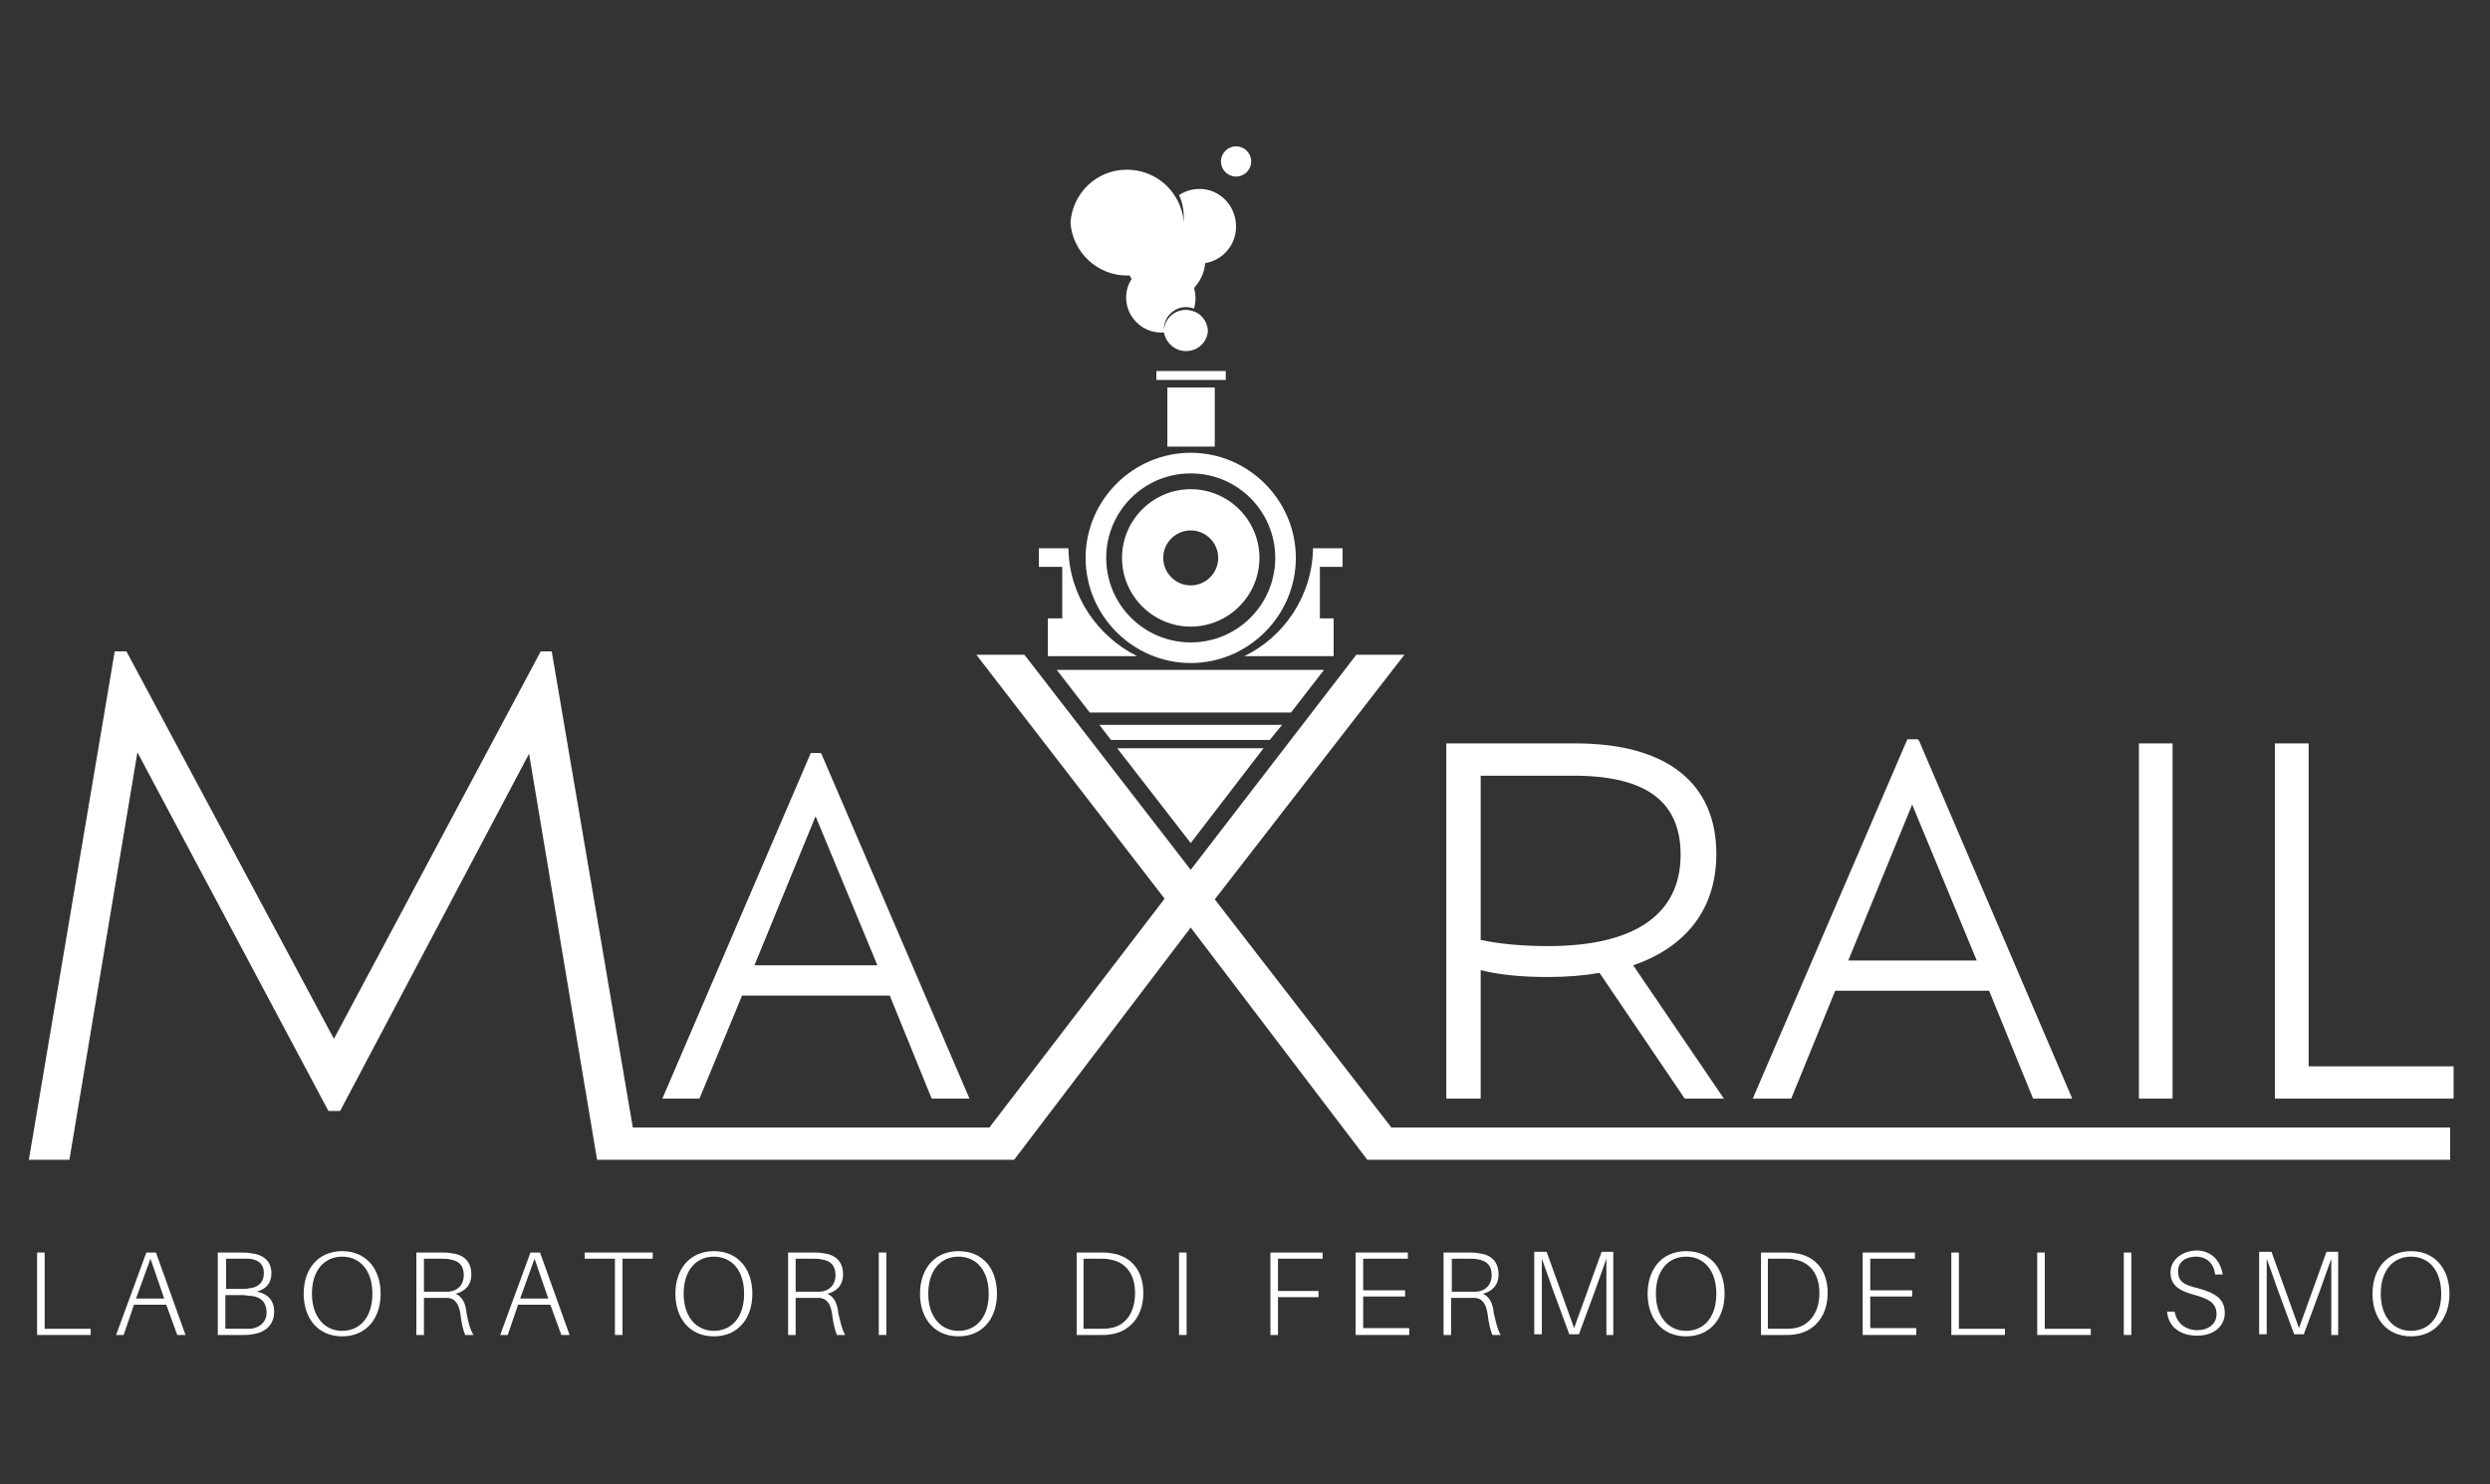 <?xml version="1.0" encoding="utf-8"?>
<!-- Generator: $$$/GeneralStr/196=Adobe Illustrator 27.6.0, SVG Export Plug-In . SVG Version: 6.00 Build 0)  -->
<svg version="1.1" id="Livello_1" xmlns="http://www.w3.org/2000/svg" xmlns:xlink="http://www.w3.org/1999/xlink" x="0px" y="0px"
	 viewBox="0 0 362.4 216" style="enable-background:new 0 0 362.4 216;" xml:space="preserve">
<rect x="0" y="0" width="362.4" height="216" fill="#333333" stroke="none"/>
<style type="text/css">
	.st0{fill:#FFFFFF;}
</style>
<g>
	<g>
		<g>
			<path class="st0" d="M173.3,96.5c-8.4,0-15.3-6.9-15.3-15.3s6.9-15.3,15.3-15.3s15.3,6.9,15.3,15.3S181.7,96.5,173.3,96.5z
				 M173.3,68.9c-6.8,0-12.3,5.5-12.3,12.3c0,6.8,5.5,12.3,12.3,12.3s12.3-5.5,12.3-12.3C185.6,74.4,180.1,68.9,173.3,68.9z"/>
		</g>
		<g>
			<path class="st0" d="M173.3,91.2c-5.5,0-10-4.5-10-10c0-5.5,4.5-10,10-10c5.5,0,10,4.5,10,10C183.3,86.7,178.8,91.2,173.3,91.2z
				 M173.3,77.2c-2.2,0-4,1.8-4,4c0,2.2,1.8,4,4,4c2.2,0,4-1.8,4-4C177.3,79,175.5,77.2,173.3,77.2z"/>
		</g>
	</g>
	<polygon class="st0" points="153.8,97.5 158.6,103.7 187.9,103.7 192.7,97.5 	"/>
	<polygon class="st0" points="160,105.5 161.7,107.7 184.8,107.7 186.6,105.5 	"/>
	<rect x="169.9" y="56.4" class="st0" width="6.9" height="8.6"/>
	<rect x="168.3" y="54" class="st0" width="10.1" height="1.3"/>
	<path class="st0" d="M192.1,82.5V90h2v5.5h-13c5.8-2.8,9.9-8.8,10-15.7h4.3v2.7H192.1z"/>
	<path class="st0" d="M154.6,90v-7.5h-3.4v-2.7h4.3c0.1,6.9,4.2,12.8,10,15.7h-13V90H154.6z"/>
	<g>
		<path class="st0" d="M174.6,27.5c-1.1,0-2.1,0.3-3,0.9c0.5,1,0.7,2.2,0.7,3.4c0,0.1,0,0.2,0,0.3c0,0.1,0,0.2,0,0.3
			c-0.1-1.3-0.5-2.6-1.2-3.7c-1.4-2.4-4.1-4-7.1-4c-4.4,0-7.9,3.4-8.2,7.7c0.3,4.3,3.9,7.7,8.2,7.7c0.1,0,0.2,0,0.4,0c0,0,0,0,0,0
			c0.1,0.2,0.2,0.3,0.3,0.5c0,0,0,0,0,0c-0.5,0.8-0.8,1.7-0.8,2.7c0,2.8,2.3,5.1,5.1,5.1c0.1,0,0.3,0,0.4,0c0.3,1.5,1.6,2.7,3.2,2.7
			c1.8,0,3.2-1.4,3.2-3.1c0,0,0,0.1,0,0.1c-0.1-1.3-0.9-2.4-2.1-2.8c-0.3-0.1-0.7-0.2-1.1-0.2c-1.7,0-3.1,1.3-3.2,3c0,0,0-0.1,0-0.1
			c0,0,0-0.1,0-0.1c0-1.8,1.5-3.2,3.2-3.2c0.4,0,0.8,0.1,1.2,0.2c0.1-0.5,0.2-1,0.2-1.5c0-0.5-0.1-1-0.2-1.5c0.9-1,1.5-2.2,1.6-3.6
			c0,0,0,0,0,0c2.5-0.4,4.5-2.6,4.5-5.3C179.9,29.9,177.5,27.5,174.6,27.5z"/>
		<circle class="st0" cx="179.9" cy="23.5" r="2.2"/>
	</g>
	<g>
		<path class="st0" d="M13.1,194.3H5.4v-12h1.1v11.1h6.7V194.3z"/>
		<path class="st0" d="M19.5,189.9l-1.5,4.4h-1.1l4.4-12h1.4l4.3,12h-1.2l-1.6-4.4H19.5z M23.9,189l-2-5.8l-2.1,5.8H23.9z"/>
		<path class="st0" d="M39.9,190.9c0,2.1-1.5,3.1-3.2,3.3c-0.5,0.1-0.9,0.1-1.4,0.1h-3.6v-12H35c0.5,0,0.9,0,1.5,0.1
			c1.9,0.2,3,1.2,3,2.9c0,1.5-0.8,2.3-2.1,2.7C39,188.3,39.9,189.3,39.9,190.9z M32.8,187.6h2.5c0.3,0,0.6,0,1-0.1
			c1.2-0.1,2.1-0.8,2.1-2.2c0-1.5-1-2-2.2-2.1c-0.3,0-0.7,0-1,0h-2.3V187.6z M38.8,191c0-1.4-0.8-2.3-2.4-2.4
			c-0.4,0-0.7-0.1-0.9-0.1h-2.7v4.9h2.8c0.3,0,0.6,0,0.8,0C37.7,193.3,38.8,192.5,38.8,191z"/>
		<path class="st0" d="M55.4,188.3c0,3.6-2.1,6.2-5.6,6.2c-3.5,0-5.6-2.6-5.6-6.2c0-3.6,2.1-6.2,5.6-6.2
			C53.3,182.1,55.4,184.7,55.4,188.3z M54.2,188.3c0-3.4-1.8-5.4-4.4-5.4c-2.6,0-4.4,2-4.4,5.4c0,3.3,1.8,5.4,4.4,5.4
			C52.4,193.7,54.2,191.7,54.2,188.3z"/>
		<path class="st0" d="M68.9,194.3h-1.2c-0.3-0.8-0.5-1.5-0.7-3.1c-0.2-1.3-0.7-2.3-2-2.3c-0.3,0-0.7,0-0.9,0h-2.4v5.4h-1.1v-12h3.5
			c0.6,0,1.1,0,1.6,0.1c1.8,0.2,2.9,1.2,2.9,3.1c0,1.6-1,2.5-2.3,2.8c1,0.4,1.5,1.5,1.6,2.8C68.2,192.8,68.5,193.6,68.9,194.3z
			 M64.1,188c0.5,0,0.8,0,1.2,0c1.3-0.1,2.2-1,2.2-2.4c0-1.4-0.7-2.1-2-2.3c-0.4-0.1-0.8-0.1-1.4-0.1h-2.4v4.8H64.1z"/>
		<path class="st0" d="M75.4,189.9l-1.5,4.4h-1.1l4.4-12h1.4l4.3,12h-1.2l-1.6-4.4H75.4z M79.8,189l-2-5.8l-2.1,5.8H79.8z"/>
		<path class="st0" d="M90.6,183.2v11.1h-1.1v-11.1h-4.4v-0.9h9.9v0.9H90.6z"/>
		<path class="st0" d="M109.5,188.3c0,3.6-2.1,6.2-5.6,6.2c-3.5,0-5.6-2.6-5.6-6.2c0-3.6,2.1-6.2,5.6-6.2
			C107.4,182.1,109.5,184.7,109.5,188.3z M108.3,188.3c0-3.4-1.8-5.4-4.4-5.4c-2.6,0-4.4,2-4.4,5.4c0,3.3,1.8,5.4,4.4,5.4
			C106.5,193.7,108.3,191.7,108.3,188.3z"/>
		<path class="st0" d="M123,194.3h-1.2c-0.3-0.8-0.5-1.5-0.7-3.1c-0.2-1.3-0.7-2.3-2-2.3c-0.3,0-0.7,0-0.9,0h-2.4v5.4h-1.1v-12h3.5
			c0.6,0,1.1,0,1.6,0.1c1.8,0.2,2.9,1.2,2.9,3.1c0,1.6-1,2.5-2.3,2.8c1,0.4,1.5,1.5,1.6,2.8C122.4,192.8,122.6,193.6,123,194.3z
			 M118.2,188c0.5,0,0.8,0,1.2,0c1.3-0.1,2.2-1,2.2-2.4c0-1.4-0.7-2.1-2-2.3c-0.4-0.1-0.8-0.1-1.4-0.1h-2.4v4.8H118.2z"/>
		<path class="st0" d="M127.9,194.3v-12h1.1v12H127.9z"/>
		<path class="st0" d="M145.1,188.3c0,3.6-2.1,6.2-5.6,6.2c-3.5,0-5.6-2.6-5.6-6.2c0-3.6,2.1-6.2,5.6-6.2
			C143.1,182.1,145.1,184.7,145.1,188.3z M143.9,188.3c0-3.4-1.8-5.4-4.4-5.4c-2.6,0-4.4,2-4.4,5.4c0,3.3,1.8,5.4,4.4,5.4
			C142.1,193.7,143.9,191.7,143.9,188.3z"/>
		<path class="st0" d="M166.4,188.2c0,3.8-2.4,5.7-4.7,6c-0.6,0.1-0.9,0.1-1.5,0.1h-3.5v-12h3.6c0.6,0,0.9,0,1.4,0.1
			C164.1,182.7,166.4,184.4,166.4,188.2z M165.2,188.2c0-3.1-1.7-4.6-3.7-4.9c-0.4-0.1-0.8-0.1-1.4-0.1h-2.4v10.2h2.4
			c0.6,0,1,0,1.5-0.1C163.6,193,165.2,191.3,165.2,188.2z"/>
		<path class="st0" d="M171.6,194.3v-12h1.1v12H171.6z"/>
		<path class="st0" d="M186,187.9h5.9v0.9H186v5.5h-1.1v-12h7.6v0.9H186V187.9z"/>
		<path class="st0" d="M205.1,194.3h-7.8v-12h7.6v0.9h-6.5v4.6h6.1v0.9h-6.1v4.6h6.7V194.3z"/>
		<path class="st0" d="M218.4,194.3h-1.2c-0.3-0.8-0.5-1.5-0.7-3.1c-0.2-1.3-0.7-2.3-2-2.3c-0.3,0-0.7,0-0.9,0h-2.4v5.4h-1.1v-12
			h3.5c0.6,0,1.1,0,1.6,0.1c1.8,0.2,2.9,1.2,2.9,3.1c0,1.6-1,2.5-2.3,2.8c1,0.4,1.5,1.5,1.6,2.8C217.8,192.8,218,193.6,218.4,194.3z
			 M213.7,188c0.5,0,0.8,0,1.2,0c1.3-0.1,2.2-1,2.2-2.4c0-1.4-0.7-2.1-2-2.3c-0.4-0.1-0.8-0.1-1.4-0.1h-2.4v4.8H213.7z"/>
		<path class="st0" d="M234.9,194.3h-1.1v-6.5c0-1.5,0-3.2,0-4.6c-0.5,1.4-1.1,3.1-1.6,4.5l-2.4,6.5h-1.4l-2.4-6.5
			c-0.5-1.5-1.1-3.1-1.6-4.5c0,1.4,0,3.1,0,4.5v6.5h-1.1v-12h1.8l4,11.1l4-11.1h1.7V194.3z"/>
		<path class="st0" d="M251,188.3c0,3.6-2.1,6.2-5.6,6.2c-3.5,0-5.6-2.6-5.6-6.2c0-3.6,2.1-6.2,5.6-6.2
			C249,182.1,251,184.7,251,188.3z M249.8,188.3c0-3.4-1.8-5.4-4.4-5.4c-2.6,0-4.4,2-4.4,5.4c0,3.3,1.8,5.4,4.4,5.4
			C248,193.7,249.8,191.7,249.8,188.3z"/>
		<path class="st0" d="M266,188.2c0,3.8-2.4,5.7-4.7,6c-0.6,0.1-0.9,0.1-1.5,0.1h-3.5v-12h3.6c0.6,0,0.9,0,1.4,0.1
			C263.7,182.7,266,184.4,266,188.2z M264.8,188.2c0-3.1-1.7-4.6-3.7-4.9c-0.4-0.1-0.8-0.1-1.4-0.1h-2.4v10.2h2.4c0.6,0,1,0,1.5-0.1
			C263.1,193,264.8,191.3,264.8,188.2z"/>
		<path class="st0" d="M278.9,194.3h-7.8v-12h7.6v0.9h-6.5v4.6h6.1v0.9h-6.1v4.6h6.7V194.3z"/>
		<path class="st0" d="M291.7,194.3H284v-12h1.1v11.1h6.7V194.3z"/>
		<path class="st0" d="M304.3,194.3h-7.8v-12h1.1v11.1h6.7V194.3z"/>
		<path class="st0" d="M309.1,194.3v-12h1.1v12H309.1z"/>
		<path class="st0" d="M323.5,185.5h-1.1c-0.2-1.6-1.2-2.6-2.8-2.6c-1.4,0-2.6,0.7-2.6,2.1c0,1.5,0.8,2,2.9,2.5
			c2.6,0.7,3.9,1.6,3.9,3.6c0,2-1.7,3.3-4,3.3c-2.4,0-4.2-1.2-4.4-3.5h1.1c0.3,1.7,1.6,2.7,3.3,2.7c1.6,0,2.8-0.9,2.8-2.3
			c0-1.5-0.9-2.2-3.1-2.8c-2.3-0.6-3.6-1.4-3.6-3.3c0-1.9,1.8-3.2,3.9-3.2C322,182.1,323.2,183.6,323.5,185.5z"/>
		<path class="st0" d="M340.4,194.3h-1.1v-6.5c0-1.5,0-3.2,0-4.6c-0.5,1.4-1.1,3.1-1.6,4.5l-2.4,6.5h-1.4l-2.4-6.5
			c-0.5-1.5-1.1-3.1-1.6-4.5c0,1.4,0,3.1,0,4.5v6.5h-1.1v-12h1.8l4,11.1l4-11.1h1.7V194.3z"/>
		<path class="st0" d="M356.5,188.3c0,3.6-2.1,6.2-5.6,6.2c-3.5,0-5.6-2.6-5.6-6.2c0-3.6,2.1-6.2,5.6-6.2
			C354.4,182.1,356.5,184.7,356.5,188.3z M355.3,188.3c0-3.4-1.8-5.4-4.4-5.4c-2.6,0-4.4,2-4.4,5.4c0,3.3,1.8,5.4,4.4,5.4
			C353.5,193.7,355.3,191.7,355.3,188.3z"/>
	</g>
	<g>
		<path class="st0" d="M249.8,124.3c0-10.4-7.3-16.1-20.5-16.1h-18.8v51.7h5v-18.7c2.8,0.7,6,1,9.8,1c2.7,0,5.2-0.2,7.5-0.6
			l12.4,18.3h5.7l-13.2-19.4C245.5,137.8,249.8,132.2,249.8,124.3z M244.6,124.4c0,8.7-6.7,13.3-19.3,13.3c-3.7,0-7-0.3-9.8-0.9
			v-23.9h13.5C239.5,112.9,244.6,116.6,244.6,124.4z"/>
		<path class="st0" d="M279.1,107.6h-1.5l-22.5,52.3h5.6l6.4-15.7h22.4l6.4,15.7h5.7l-22.3-52.1L279.1,107.6z M287.7,139.8H269
			l9.3-22.7L287.7,139.8z"/>
		<rect x="311.3" y="108.2" class="st0" width="4.9" height="51.7"/>
		<polygon class="st0" points="336,155.2 336,108.2 331.1,108.2 331.1,159.9 357.1,159.9 357.1,155.2 		"/>
	</g>
	<g>
		<path class="st0" d="M108,144.9h21.5l6.1,15h5.5l-21.6-50.3H118l-21.6,50.3h5.4L108,144.9z M118.7,118.8l9,21.7h-17.9L118.7,118.8
			z"/>
	</g>
	<polygon class="st0" points="202.5,164.1 176.8,130.9 204.4,95.3 197.4,95.3 173.3,126.6 149.1,95.3 142.1,95.3 169.5,130.8 
		144,164.1 92.1,164.1 80.3,94.8 78.7,94.8 48.6,151.2 18.4,94.8 16.7,94.8 4.2,168.8 10.1,168.8 20,109.5 47.8,161.7 49.5,161.7 
		77,109.7 86.9,168.8 92.8,168.8 140.4,168.8 146.1,168.8 147.6,168.8 173.3,135 199,168.8 200.4,168.8 206.2,168.8 356.6,168.8 
		356.6,164.1 	"/>
	<polygon class="st0" points="162.6,108.9 173.3,122.7 183.9,108.9 	"/>
</g>
</svg>
